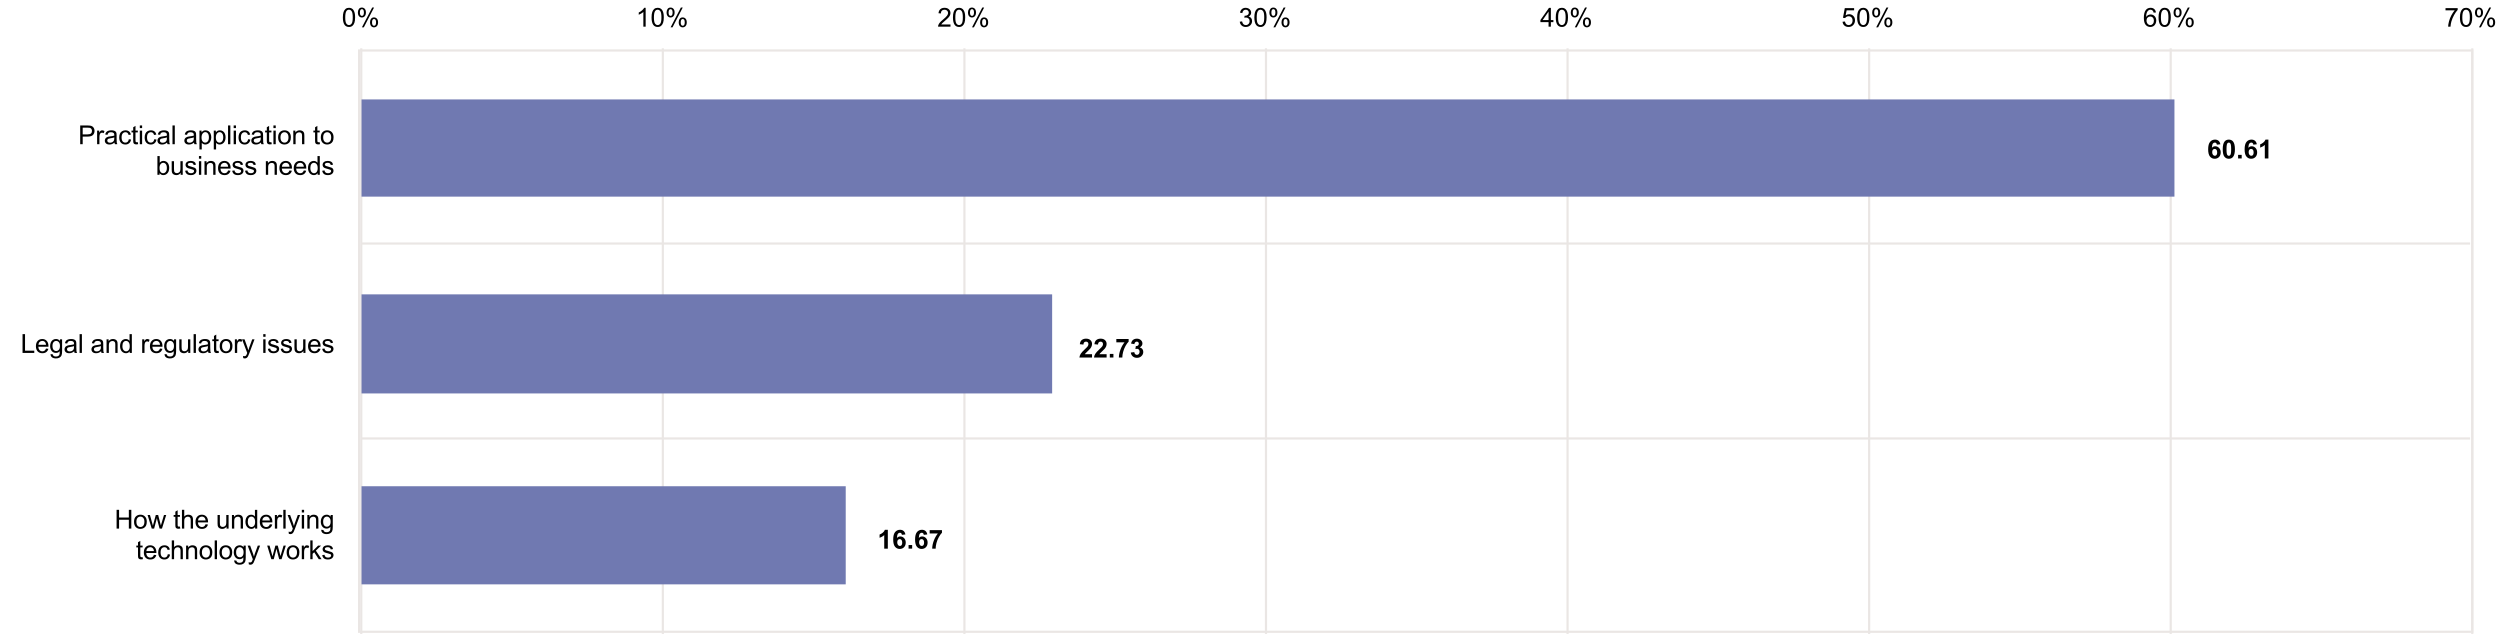 <svg enable-background="new 0 0 1144 292" viewBox="0 0 1144 292" xmlns="http://www.w3.org/2000/svg"><g fill="none" stroke="#eae6e4" stroke-miterlimit="10"><path d="m164.315 23.102h967v266h-967z"/><path d="m303.315 22.102v268"/><path d="m441.315 22.102v268"/><path d="m579.315 22.102v268"/><path d="m717.315 22.102v268"/><path d="m855.315 22.102v268"/><path d="m993.315 22.102v268"/><path d="m1131.315 22.102v268"/><path d="m165.315 22.102v268"/><path d="m165.315 111.437h965"/><path d="m165.315 200.645h965"/></g><path d="m165.436 45.499h829.592v44.482h-829.592z" fill="#7079b1"/><path d="m165.436 222.503h221.566v44.899h-221.566z" fill="#7079b1"/><path d="m165.436 134.699h316.024v45.339h-316.024z" fill="#7079b1"/><path d="m156.896 7.96c0-1.016.104-1.833.313-2.452s.52-1.097.932-1.433.931-.504 1.556-.504c.461 0 .865.093 1.213.278s.635.453.861.803.404.775.533 1.277.193 1.179.193 2.03c0 1.008-.104 1.821-.311 2.44s-.517 1.098-.929 1.436-.933.507-1.562.507c-.828 0-1.479-.297-1.951-.891-.566-.715-.85-1.879-.85-3.492zm1.084 0c0 1.41.165 2.349.495 2.815s.737.7 1.222.7.892-.234 1.222-.703.495-1.406.495-2.812c0-1.414-.165-2.354-.495-2.818s-.741-.697-1.233-.697c-.484 0-.871.205-1.16.615-.363.523-.545 1.49-.545 2.9z"/><path d="m163.769 5.669c0-.613.154-1.135.463-1.564s.756-.645 1.342-.645c.539 0 .985.192 1.339.577s.53.95.53 1.696c0 .727-.179 1.286-.536 1.679s-.798.589-1.321.589c-.52 0-.952-.193-1.298-.58s-.519-.971-.519-1.752zm1.834-1.482c-.262 0-.479.113-.653.34s-.261.643-.261 1.248c0 .551.088.938.264 1.163s.393.337.65.337c.266 0 .485-.113.659-.34s.261-.641.261-1.242c0-.555-.088-.944-.264-1.169s-.395-.337-.656-.337zm.006 8.326 4.699-9.053h.855l-4.682 9.053zm3.715-2.332c0-.617.154-1.14.463-1.567s.758-.642 1.348-.642c.539 0 .985.192 1.339.577s.53.95.53 1.696c0 .727-.179 1.286-.536 1.679s-.8.589-1.327.589c-.52 0-.952-.194-1.298-.583s-.519-.972-.519-1.749zm1.84-1.482c-.266 0-.485.113-.659.34s-.261.643-.261 1.248c0 .547.088.934.264 1.16s.393.34.65.34c.27 0 .491-.113.665-.34s.261-.641.261-1.242c0-.555-.088-.944-.264-1.169s-.395-.337-.656-.337z"/><path d="m295.452 12.196h-1.055v-6.721c-.254.242-.587.484-.999.727s-.782.424-1.11.545v-1.02c.59-.277 1.105-.613 1.547-1.008s.754-.777.938-1.148h.68z"/><path d="m298.153 7.96c0-1.016.104-1.833.313-2.452s.52-1.097.932-1.433.931-.504 1.556-.504c.461 0 .865.093 1.213.278s.635.453.861.803.404.775.533 1.277.193 1.179.193 2.03c0 1.008-.104 1.821-.311 2.44s-.517 1.098-.929 1.436-.933.507-1.562.507c-.828 0-1.479-.297-1.951-.891-.566-.715-.85-1.879-.85-3.492zm1.084 0c0 1.41.165 2.349.495 2.815s.737.7 1.222.7.892-.234 1.222-.703.495-1.406.495-2.812c0-1.414-.165-2.354-.495-2.818s-.741-.697-1.233-.697c-.484 0-.871.205-1.16.615-.363.523-.545 1.49-.545 2.9z"/><path d="m305.026 5.669c0-.613.154-1.135.463-1.564s.756-.645 1.342-.645c.539 0 .985.192 1.339.577s.53.95.53 1.696c0 .727-.179 1.286-.536 1.679s-.798.589-1.321.589c-.52 0-.952-.193-1.298-.58s-.519-.971-.519-1.752zm1.834-1.482c-.262 0-.479.113-.653.34s-.261.643-.261 1.248c0 .551.088.938.264 1.163s.393.337.65.337c.266 0 .485-.113.659-.34s.261-.641.261-1.242c0-.555-.088-.944-.264-1.169s-.395-.337-.656-.337zm.006 8.326 4.699-9.053h.855l-4.682 9.053zm3.715-2.332c0-.617.154-1.14.463-1.567s.758-.642 1.348-.642c.539 0 .985.192 1.339.577s.53.95.53 1.696c0 .727-.179 1.286-.536 1.679s-.8.589-1.327.589c-.52 0-.952-.194-1.298-.583s-.519-.972-.519-1.749zm1.84-1.482c-.266 0-.485.113-.659.34s-.261.643-.261 1.248c0 .547.088.934.264 1.16s.393.34.65.34c.27 0 .491-.113.665-.34s.261-.641.261-1.242c0-.555-.088-.944-.264-1.169s-.395-.337-.656-.337z"/><path d="m434.942 11.183v1.014h-5.678c-.008-.254.033-.498.123-.732.145-.387.376-.768.694-1.143s.778-.809 1.38-1.301c.934-.766 1.564-1.372 1.893-1.819s.492-.87.492-1.269c0-.418-.149-.771-.448-1.058s-.688-.431-1.169-.431c-.508 0-.914.152-1.219.457s-.459.727-.463 1.266l-1.084-.111c.074-.809.354-1.425.838-1.849s1.135-.636 1.951-.636c.824 0 1.477.229 1.957.686s.721 1.023.721 1.699c0 .344-.07.682-.211 1.014s-.374.682-.7 1.049-.868.871-1.626 1.512c-.633.531-1.039.892-1.219 1.081s-.328.38-.445.571h4.213z"/><path d="m436.073 7.96c0-1.016.104-1.833.313-2.452s.52-1.097.932-1.433.931-.504 1.556-.504c.461 0 .865.093 1.213.278s.635.453.861.803.404.775.533 1.277.193 1.179.193 2.03c0 1.008-.104 1.821-.311 2.44s-.517 1.098-.929 1.436-.933.507-1.562.507c-.828 0-1.479-.297-1.951-.891-.566-.715-.85-1.879-.85-3.492zm1.084 0c0 1.41.165 2.349.495 2.815s.737.7 1.222.7.892-.234 1.222-.703.495-1.406.495-2.812c0-1.414-.165-2.354-.495-2.818s-.741-.697-1.233-.697c-.484 0-.871.205-1.16.615-.363.523-.545 1.49-.545 2.9z"/><path d="m442.946 5.669c0-.613.154-1.135.463-1.564s.756-.645 1.342-.645c.539 0 .985.192 1.339.577s.53.95.53 1.696c0 .727-.179 1.286-.536 1.679s-.798.589-1.321.589c-.52 0-.952-.193-1.298-.58s-.519-.971-.519-1.752zm1.834-1.482c-.262 0-.479.113-.653.34s-.261.643-.261 1.248c0 .551.088.938.264 1.163s.393.337.65.337c.266 0 .485-.113.659-.34s.261-.641.261-1.242c0-.555-.088-.944-.264-1.169s-.395-.337-.656-.337zm.006 8.326 4.699-9.053h.855l-4.682 9.053zm3.715-2.332c0-.617.154-1.14.463-1.567s.758-.642 1.348-.642c.539 0 .985.192 1.339.577s.53.95.53 1.696c0 .727-.179 1.286-.536 1.679s-.8.589-1.327.589c-.52 0-.952-.194-1.298-.583s-.519-.972-.519-1.749zm1.84-1.482c-.266 0-.485.113-.659.34s-.261.643-.261 1.248c0 .547.088.934.264 1.16s.393.34.65.34c.27 0 .491-.113.665-.34s.261-.641.261-1.242c0-.555-.088-.944-.264-1.169s-.395-.337-.656-.337z"/><path d="m567.324 9.929 1.055-.141c.121.598.327 1.028.618 1.292s.646.396 1.063.396c.496 0 .915-.172 1.257-.516s.513-.77.513-1.277c0-.484-.158-.884-.475-1.198s-.719-.472-1.207-.472c-.199 0-.447.039-.744.117l.117-.926c.07.008.127.012.17.012.449 0 .854-.117 1.213-.352s.539-.596.539-1.084c0-.387-.131-.707-.393-.961s-.6-.381-1.014-.381c-.41 0-.752.129-1.025.387s-.449.645-.527 1.16l-1.055-.188c.129-.707.422-1.255.879-1.644s1.025-.583 1.705-.583c.469 0 .9.101 1.295.302s.696.476.905.823.313.717.313 1.107c0 .371-.1.709-.299 1.014s-.494.547-.885.727c.508.117.902.36 1.184.729s.422.831.422 1.386c0 .75-.273 1.386-.82 1.907s-1.238.782-2.074.782c-.754 0-1.38-.225-1.878-.674s-.782-1.031-.853-1.746z"/><path d="m573.992 7.96c0-1.016.104-1.833.313-2.452s.52-1.097.932-1.433.931-.504 1.556-.504c.461 0 .865.093 1.213.278s.635.453.861.803.404.775.533 1.277.193 1.179.193 2.03c0 1.008-.104 1.821-.311 2.44s-.517 1.098-.929 1.436-.933.507-1.562.507c-.828 0-1.479-.297-1.951-.891-.566-.715-.85-1.879-.85-3.492zm1.084 0c0 1.41.165 2.349.495 2.815s.737.7 1.222.7.892-.234 1.222-.703.495-1.406.495-2.812c0-1.414-.165-2.354-.495-2.818s-.741-.697-1.233-.697c-.484 0-.871.205-1.16.615-.363.523-.545 1.49-.545 2.9z"/><path d="m580.865 5.669c0-.613.154-1.135.463-1.564s.756-.645 1.342-.645c.539 0 .985.192 1.339.577s.53.95.53 1.696c0 .727-.179 1.286-.536 1.679s-.798.589-1.321.589c-.52 0-.952-.193-1.298-.58s-.519-.971-.519-1.752zm1.834-1.482c-.262 0-.479.113-.653.34s-.261.643-.261 1.248c0 .551.088.938.264 1.163s.393.337.65.337c.266 0 .485-.113.659-.34s.261-.641.261-1.242c0-.555-.088-.944-.264-1.169s-.395-.337-.656-.337zm.006 8.326 4.699-9.053h.855l-4.682 9.053zm3.715-2.332c0-.617.154-1.14.463-1.567s.758-.642 1.348-.642c.539 0 .985.192 1.339.577s.53.95.53 1.696c0 .727-.179 1.286-.536 1.679s-.8.589-1.327.589c-.52 0-.952-.194-1.298-.583s-.519-.972-.519-1.749zm1.84-1.482c-.266 0-.485.113-.659.34s-.261.643-.261 1.248c0 .547.088.934.264 1.16s.393.34.65.34c.27 0 .491-.113.665-.34s.261-.641.261-1.242c0-.555-.088-.944-.264-1.169s-.395-.337-.656-.337z"/><path d="m708.62 12.196v-2.057h-3.727v-.967l3.92-5.566h.861v5.566h1.16v.967h-1.16v2.057zm0-3.023v-3.873l-2.689 3.873z"/><path d="m711.913 7.96c0-1.016.104-1.833.313-2.452s.52-1.097.932-1.433.931-.504 1.556-.504c.461 0 .865.093 1.213.278s.635.453.861.803.404.775.533 1.277.193 1.179.193 2.03c0 1.008-.104 1.821-.311 2.44s-.517 1.098-.929 1.436-.933.507-1.562.507c-.828 0-1.479-.297-1.951-.891-.566-.715-.85-1.879-.85-3.492zm1.084 0c0 1.41.165 2.349.495 2.815s.737.7 1.222.7.892-.234 1.222-.703.495-1.406.495-2.812c0-1.414-.165-2.354-.495-2.818s-.741-.697-1.233-.697c-.484 0-.871.205-1.16.615-.363.523-.545 1.49-.545 2.9z"/><path d="m718.786 5.669c0-.613.154-1.135.463-1.564s.756-.645 1.342-.645c.539 0 .985.192 1.339.577s.53.95.53 1.696c0 .727-.179 1.286-.536 1.679s-.798.589-1.321.589c-.52 0-.952-.193-1.298-.58s-.519-.971-.519-1.752zm1.834-1.482c-.262 0-.479.113-.653.34s-.261.643-.261 1.248c0 .551.088.938.264 1.163s.393.337.65.337c.266 0 .485-.113.659-.34s.261-.641.261-1.242c0-.555-.088-.944-.264-1.169s-.395-.337-.656-.337zm.006 8.326 4.699-9.053h.855l-4.682 9.053zm3.715-2.332c0-.617.154-1.14.463-1.567s.758-.642 1.348-.642c.539 0 .985.192 1.339.577s.53.95.53 1.696c0 .727-.179 1.286-.536 1.679s-.8.589-1.327.589c-.52 0-.952-.194-1.298-.583s-.519-.972-.519-1.749zm1.84-1.482c-.266 0-.485.113-.659.34s-.261.643-.261 1.248c0 .547.088.934.264 1.16s.393.34.65.34c.27 0 .491-.113.665-.34s.261-.641.261-1.242c0-.555-.088-.944-.264-1.169s-.395-.337-.656-.337z"/><path d="m1119.068 4.731v-1.014h5.561v.82c-.547.582-1.089 1.355-1.626 2.32s-.952 1.957-1.245 2.977c-.211.719-.346 1.506-.404 2.361h-1.084c.012-.676.145-1.492.398-2.449s.618-1.88 1.093-2.769.979-1.638 1.515-2.247h-4.207z"/><path d="m1125.671 7.96c0-1.016.104-1.833.313-2.452s.52-1.097.932-1.433.931-.504 1.556-.504c.461 0 .865.093 1.213.278s.635.453.861.803.404.775.533 1.277.193 1.179.193 2.03c0 1.008-.104 1.821-.311 2.44s-.517 1.098-.929 1.436-.933.507-1.562.507c-.828 0-1.479-.297-1.951-.891-.566-.715-.85-1.879-.85-3.492zm1.084 0c0 1.41.165 2.349.495 2.815s.737.7 1.222.7.892-.234 1.222-.703.495-1.406.495-2.812c0-1.414-.165-2.354-.495-2.818s-.741-.697-1.233-.697c-.484 0-.871.205-1.16.615-.363.523-.545 1.49-.545 2.9z"/><path d="m1132.544 5.669c0-.613.154-1.135.463-1.564s.756-.645 1.342-.645c.539 0 .985.192 1.339.577s.53.95.53 1.696c0 .727-.179 1.286-.536 1.679s-.798.589-1.321.589c-.52 0-.952-.193-1.298-.58s-.519-.971-.519-1.752zm1.834-1.482c-.262 0-.479.113-.653.34s-.261.643-.261 1.248c0 .551.088.938.264 1.163s.393.337.65.337c.266 0 .485-.113.659-.34s.261-.641.261-1.242c0-.555-.088-.944-.264-1.169s-.395-.337-.656-.337zm.006 8.326 4.699-9.053h.855l-4.682 9.053zm3.715-2.332c0-.617.154-1.14.463-1.567s.758-.642 1.348-.642c.539 0 .985.192 1.339.577s.53.95.53 1.696c0 .727-.179 1.286-.536 1.679s-.8.589-1.327.589c-.52 0-.952-.194-1.298-.583s-.519-.972-.519-1.749zm1.84-1.482c-.266 0-.485.113-.659.34s-.261.643-.261 1.248c0 .547.088.934.264 1.16s.393.34.65.34c.27 0 .491-.113.665-.34s.261-.641.261-1.242c0-.555-.088-.944-.264-1.169s-.395-.337-.656-.337z"/><path d="m986.551 5.71-1.049.082c-.094-.414-.227-.715-.398-.902-.285-.301-.637-.451-1.055-.451-.336 0-.631.094-.885.281-.332.242-.594.596-.785 1.061s-.291 1.127-.299 1.986c.254-.387.564-.674.932-.861s.752-.281 1.154-.281c.703 0 1.301.259 1.795.776s.742 1.187.742 2.007c0 .539-.117 1.04-.35 1.503s-.551.817-.957 1.063-.867.369-1.383.369c-.879 0-1.596-.323-2.15-.97s-.832-1.712-.832-3.196c0-1.66.307-2.867.92-3.621.535-.656 1.256-.984 2.162-.984.676 0 1.229.189 1.66.568s.691.902.777 1.57zm-4.307 3.703c0 .363.076.711.23 1.043s.371.585.648.759.568.261.873.261c.445 0 .828-.18 1.148-.539s.48-.848.48-1.465c0-.594-.158-1.062-.475-1.403s-.715-.513-1.195-.513c-.477 0-.881.171-1.213.513s-.498.79-.498 1.345z"/><path d="m987.752 7.96c0-1.016.104-1.833.312-2.452s.52-1.097.932-1.433.932-.504 1.557-.504c.461 0 .865.093 1.213.278s.635.453.861.803.404.775.533 1.277.193 1.179.193 2.03c0 1.008-.104 1.821-.311 2.44s-.518 1.098-.93 1.436-.932.507-1.561.507c-.828 0-1.479-.297-1.951-.891-.566-.715-.85-1.879-.85-3.492zm1.084 0c0 1.41.164 2.349.494 2.815s.738.7 1.223.7.891-.234 1.221-.703.496-1.406.496-2.812c0-1.414-.166-2.354-.496-2.818s-.74-.697-1.232-.697c-.484 0-.871.205-1.16.615-.363.523-.545 1.49-.545 2.9z"/><path d="m994.625 5.669c0-.613.154-1.135.463-1.564s.756-.645 1.342-.645c.539 0 .984.192 1.338.577s.531.95.531 1.696c0 .727-.18 1.286-.537 1.679s-.797.589-1.32.589c-.52 0-.953-.193-1.299-.58s-.518-.971-.518-1.752zm1.834-1.482c-.262 0-.48.113-.654.34s-.26.643-.26 1.248c0 .551.088.938.264 1.163s.393.337.65.337c.266 0 .484-.113.658-.34s.262-.641.262-1.242c0-.555-.088-.944-.264-1.169s-.395-.337-.656-.337zm.006 8.326 4.699-9.053h.855l-4.682 9.053zm3.715-2.332c0-.617.154-1.14.463-1.567s.758-.642 1.348-.642c.539 0 .984.192 1.338.577s.531.95.531 1.696c0 .727-.18 1.286-.537 1.679s-.799.589-1.326.589c-.52 0-.953-.194-1.299-.583s-.518-.972-.518-1.749zm1.84-1.482c-.266 0-.486.113-.66.34s-.26.643-.26 1.248c0 .547.088.934.264 1.16s.393.34.65.34c.27 0 .49-.113.664-.34s.262-.641.262-1.242c0-.555-.088-.944-.264-1.169s-.395-.337-.656-.337z"/><path d="m843.158 9.946 1.107-.094c.082.539.272.944.571 1.216s.659.407 1.081.407c.508 0 .938-.191 1.289-.574s.527-.891.527-1.523c0-.602-.169-1.076-.507-1.424s-.78-.521-1.327-.521c-.34 0-.646.077-.92.231s-.488.354-.645.601l-.99-.129.832-4.412h4.271v1.008h-3.428l-.463 2.309c.516-.359 1.057-.539 1.623-.539.75 0 1.383.26 1.898.779s.773 1.188.773 2.004c0 .777-.227 1.449-.68 2.016-.551.695-1.303 1.043-2.256 1.043-.781 0-1.419-.219-1.913-.656s-.776-1.018-.847-1.74z"/><path d="m849.831 7.96c0-1.016.104-1.833.313-2.452s.52-1.097.932-1.433.931-.504 1.556-.504c.461 0 .865.093 1.213.278s.635.453.861.803.404.775.533 1.277.193 1.179.193 2.03c0 1.008-.104 1.821-.311 2.44s-.517 1.098-.929 1.436-.933.507-1.562.507c-.828 0-1.479-.297-1.951-.891-.566-.715-.85-1.879-.85-3.492zm1.084 0c0 1.41.165 2.349.495 2.815s.737.7 1.222.7.892-.234 1.222-.703.495-1.406.495-2.812c0-1.414-.165-2.354-.495-2.818s-.741-.697-1.233-.697c-.484 0-.871.205-1.16.615-.363.523-.545 1.49-.545 2.9z"/><path d="m856.705 5.669c0-.613.154-1.135.463-1.564s.756-.645 1.342-.645c.539 0 .985.192 1.339.577s.53.95.53 1.696c0 .727-.179 1.286-.536 1.679s-.798.589-1.321.589c-.52 0-.952-.193-1.298-.58s-.519-.971-.519-1.752zm1.834-1.482c-.262 0-.479.113-.653.34s-.261.643-.261 1.248c0 .551.088.938.264 1.163s.393.337.65.337c.266 0 .485-.113.659-.34s.261-.641.261-1.242c0-.555-.088-.944-.264-1.169s-.395-.337-.656-.337zm.006 8.326 4.699-9.053h.855l-4.682 9.053zm3.715-2.332c0-.617.154-1.14.463-1.567s.758-.642 1.348-.642c.539 0 .985.192 1.339.577s.53.95.53 1.696c0 .727-.179 1.286-.536 1.679s-.8.589-1.327.589c-.52 0-.952-.194-1.298-.583s-.519-.972-.519-1.749zm1.84-1.482c-.266 0-.485.113-.659.34s-.261.643-.261 1.248c0 .547.088.934.264 1.16s.393.34.65.34c.27 0 .491-.113.665-.34s.261-.641.261-1.242c0-.555-.088-.944-.264-1.169s-.395-.337-.656-.337z"/><path d="m1016.032 66.023-1.594.176c-.039-.328-.141-.57-.305-.727s-.377-.234-.639-.234c-.348 0-.642.156-.882.469s-.392.963-.454 1.951c.41-.484.92-.727 1.529-.727.688 0 1.276.262 1.767.785s.735 1.199.735 2.027c0 .879-.258 1.584-.773 2.115s-1.178.797-1.986.797c-.867 0-1.58-.337-2.139-1.011s-.838-1.778-.838-3.313c0-1.574.291-2.709.873-3.404s1.338-1.043 2.268-1.043c.652 0 1.192.183 1.62.548s.7.896.817 1.591zm-3.732 3.592c0 .535.123.948.369 1.239s.527.437.844.437c.305 0 .559-.119.762-.357s.305-.629.305-1.172c0-.559-.109-.968-.328-1.228s-.492-.39-.82-.39c-.316 0-.584.124-.803.372s-.328.614-.328 1.099z"/><path d="m1019.911 63.885c.832 0 1.482.297 1.951.891.559.703.838 1.869.838 3.498 0 1.625-.281 2.793-.844 3.504-.465.586-1.113.879-1.945.879-.836 0-1.51-.321-2.021-.964s-.768-1.788-.768-3.437c0-1.617.281-2.781.844-3.492.465-.586 1.113-.879 1.945-.879zm0 1.365c-.199 0-.377.063-.533.19s-.277.354-.363.683c-.113.426-.17 1.143-.17 2.15s.051 1.7.152 2.077.229.628.384.753.331.188.53.188.377-.063.533-.19.277-.354.363-.683c.113-.422.17-1.137.17-2.145s-.051-1.7-.152-2.077-.229-.629-.384-.756-.331-.19-.53-.19z"/><path d="m1024.153 72.51v-1.646h1.646v1.646z"/><path d="m1032.713 66.023-1.594.176c-.039-.328-.141-.57-.305-.727s-.377-.234-.639-.234c-.348 0-.642.156-.882.469s-.392.963-.454 1.951c.41-.484.92-.727 1.529-.727.688 0 1.276.262 1.767.785s.735 1.199.735 2.027c0 .879-.258 1.584-.773 2.115s-1.178.797-1.986.797c-.867 0-1.58-.337-2.139-1.011s-.838-1.778-.838-3.313c0-1.574.291-2.709.873-3.404s1.338-1.043 2.268-1.043c.652 0 1.192.183 1.62.548s.7.896.817 1.591zm-3.732 3.592c0 .535.123.948.369 1.239s.527.437.844.437c.305 0 .559-.119.762-.357s.305-.629.305-1.172c0-.559-.109-.968-.328-1.228s-.492-.39-.82-.39c-.316 0-.584.124-.803.372s-.328.614-.328 1.099z"/><path d="m1038.022 72.51h-1.646v-6.205c-.602.562-1.311.979-2.127 1.248v-1.494c.43-.141.896-.407 1.4-.8s.85-.851 1.037-1.374h1.336z"/><path d="m406.27 251.056h-1.646v-6.205c-.602.562-1.311.979-2.127 1.248v-1.494c.43-.141.896-.407 1.4-.8s.85-.851 1.037-1.374h1.336z"/><path d="m414.309 244.57-1.594.176c-.039-.328-.141-.57-.305-.727s-.377-.234-.639-.234c-.348 0-.642.156-.882.469s-.392.963-.454 1.951c.41-.484.92-.727 1.529-.727.688 0 1.276.262 1.767.785s.735 1.199.735 2.027c0 .879-.258 1.584-.773 2.115s-1.178.797-1.986.797c-.867 0-1.58-.337-2.139-1.011s-.838-1.778-.838-3.313c0-1.574.291-2.709.873-3.404s1.338-1.043 2.268-1.043c.652 0 1.192.183 1.62.548s.7.896.817 1.591zm-3.732 3.592c0 .535.123.948.369 1.239s.527.437.844.437c.305 0 .559-.119.762-.357s.305-.629.305-1.172c0-.559-.109-.968-.328-1.228s-.492-.39-.82-.39c-.316 0-.584.124-.803.372s-.328.614-.328 1.099z"/><path d="m415.756 251.056v-1.646h1.646v1.646z"/><path d="m424.317 244.57-1.594.176c-.039-.328-.141-.57-.305-.727s-.377-.234-.639-.234c-.348 0-.642.156-.882.469s-.392.963-.454 1.951c.41-.484.92-.727 1.529-.727.688 0 1.276.262 1.767.785s.735 1.199.735 2.027c0 .879-.258 1.584-.773 2.115s-1.178.797-1.986.797c-.867 0-1.58-.337-2.139-1.011s-.838-1.778-.838-3.313c0-1.574.291-2.709.873-3.404s1.338-1.043 2.268-1.043c.652 0 1.192.183 1.62.548s.7.896.817 1.591zm-3.732 3.592c0 .535.123.948.369 1.239s.527.437.844.437c.305 0 .559-.119.762-.357s.305-.629.305-1.172c0-.559-.109-.968-.328-1.228s-.492-.39-.82-.39c-.316 0-.584.124-.803.372s-.328.614-.328 1.099z"/><path d="m425.413 244.113v-1.529h5.631v1.195c-.465.457-.938 1.113-1.418 1.969s-.847 1.765-1.099 2.728-.376 1.823-.372 2.581h-1.588c.027-1.188.272-2.398.735-3.633s1.081-2.338 1.854-3.311z"/><path d="m499.713 162.068v1.529h-5.771c.062-.578.25-1.126.562-1.644s.93-1.204 1.852-2.06c.742-.691 1.197-1.16 1.365-1.406.227-.34.34-.676.34-1.008 0-.367-.099-.649-.296-.847s-.47-.296-.817-.296c-.344 0-.617.104-.82.311s-.32.551-.352 1.031l-1.641-.164c.098-.906.404-1.557.92-1.951s1.16-.592 1.934-.592c.848 0 1.514.229 1.998.686s.727 1.025.727 1.705c0 .387-.069.755-.208 1.104s-.358.716-.659 1.099c-.199.254-.559.619-1.078 1.096s-.849.793-.987.949-.251.309-.337.457z"/><path d="m506.387 162.068v1.529h-5.771c.062-.578.25-1.126.562-1.644s.93-1.204 1.852-2.06c.742-.691 1.197-1.16 1.365-1.406.227-.34.34-.676.34-1.008 0-.367-.099-.649-.296-.847s-.47-.296-.817-.296c-.344 0-.617.104-.82.311s-.32.551-.352 1.031l-1.641-.164c.098-.906.404-1.557.92-1.951s1.16-.592 1.934-.592c.848 0 1.514.229 1.998.686s.727 1.025.727 1.705c0 .387-.069.755-.208 1.104s-.358.716-.659 1.099c-.199.254-.559.619-1.078 1.096s-.849.793-.987.949-.251.309-.337.457z"/><path d="m507.852 163.598v-1.646h1.646v1.646z"/><path d="m510.834 156.654v-1.529h5.631v1.195c-.465.457-.938 1.113-1.418 1.969s-.847 1.765-1.099 2.728-.376 1.823-.372 2.581h-1.588c.027-1.188.272-2.398.735-3.633s1.081-2.338 1.854-3.311z"/><path d="m517.45 161.318 1.594-.193c.051.406.188.717.41.932s.492.322.809.322c.34 0 .626-.129.858-.387s.349-.605.349-1.043c0-.414-.111-.742-.334-.984s-.494-.363-.814-.363c-.211 0-.463.041-.756.123l.182-1.342c.445.012.785-.085 1.02-.29s.352-.478.352-.817c0-.289-.086-.52-.258-.691s-.4-.258-.686-.258c-.281 0-.521.098-.721.293s-.32.48-.363.855l-1.518-.258c.105-.52.265-.935.478-1.245s.51-.555.891-.732.808-.267 1.28-.267c.809 0 1.457.258 1.945.773.402.422.604.898.604 1.43 0 .754-.412 1.355-1.236 1.805.492.105.886.342 1.181.709s.442.811.442 1.33c0 .754-.275 1.396-.826 1.928s-1.236.797-2.057.797c-.777 0-1.422-.224-1.934-.671s-.809-1.032-.891-1.755z"/><path d="m36.701 65.995v-8.59h3.24c.57 0 1.006.027 1.307.082.422.07.775.204 1.061.401s.515.474.688.829.261.746.261 1.172c0 .73-.232 1.349-.697 1.854s-1.305.759-2.52.759h-2.203v3.492zm1.137-4.506h2.221c.734 0 1.256-.137 1.564-.41s.463-.658.463-1.154c0-.359-.091-.667-.272-.923s-.421-.425-.718-.507c-.191-.051-.545-.076-1.061-.076h-2.197z"/><path d="m44.438 65.995v-6.223h.949v.943c.242-.441.466-.732.671-.873s.431-.211.677-.211c.355 0 .717.113 1.084.34l-.363.979c-.258-.152-.516-.229-.773-.229-.23 0-.438.069-.621.208s-.314.331-.393.577c-.117.375-.176.785-.176 1.23v3.258z"/><path d="m52.386 65.227c-.391.332-.767.566-1.128.703s-.749.205-1.163.205c-.684 0-1.209-.167-1.576-.501s-.551-.761-.551-1.28c0-.305.069-.583.208-.835s.32-.454.545-.606.478-.268.759-.346c.207-.055.52-.107.938-.158.852-.102 1.479-.223 1.881-.363.004-.145.006-.236.006-.275 0-.43-.1-.732-.299-.908-.27-.238-.67-.357-1.201-.357-.496 0-.862.087-1.099.261s-.411.481-.524.923l-1.031-.141c.094-.441.248-.798.463-1.069s.525-.48.932-.627.877-.22 1.412-.22c.531 0 .963.062 1.295.188s.576.282.732.472.266.429.328.718c.035.18.053.504.053.973v1.406c0 .98.022 1.601.067 1.86s.134.509.267.747h-1.102c-.109-.219-.18-.475-.211-.768zm-.088-2.355c-.383.156-.957.289-1.723.398-.434.062-.74.133-.92.211s-.318.192-.416.343-.146.317-.146.501c0 .281.106.516.319.703s.524.281.935.281c.406 0 .768-.089 1.084-.267s.549-.421.697-.729c.113-.238.17-.59.17-1.055z"/><path d="m58.94 63.715 1.037.135c-.113.715-.403 1.274-.87 1.679s-1.04.606-1.72.606c-.852 0-1.536-.278-2.054-.835s-.776-1.354-.776-2.394c0-.672.111-1.26.334-1.764s.562-.882 1.017-1.134.95-.378 1.485-.378c.676 0 1.229.171 1.658.513s.705.827.826 1.456l-1.025.158c-.098-.418-.271-.732-.519-.943s-.548-.316-.899-.316c-.531 0-.963.19-1.295.571s-.498.983-.498 1.808c0 .836.16 1.443.48 1.822s.738.568 1.254.568c.414 0 .76-.127 1.037-.381s.453-.645.527-1.172z"/><path d="m63.062 65.051.152.932c-.297.062-.562.094-.797.094-.383 0-.68-.061-.891-.182s-.359-.28-.445-.478-.129-.612-.129-1.245v-3.58h-.773v-.82h.773v-1.541l1.049-.633v2.174h1.061v.82h-1.061v3.639c0 .301.019.494.056.58s.098.154.182.205.204.076.36.076c.117 0.0.271-.014.463-.041z"/><path d="m63.979 58.618v-1.213h1.055v1.213zm0 7.377v-6.223h1.055v6.223z"/><path d="m70.58 63.715 1.037.135c-.113.715-.403 1.274-.87 1.679s-1.04.606-1.72.606c-.852 0-1.536-.278-2.054-.835s-.776-1.354-.776-2.394c0-.672.111-1.26.334-1.764s.562-.882 1.017-1.134.95-.378 1.485-.378c.676 0 1.229.171 1.658.513s.705.827.826 1.456l-1.025.158c-.098-.418-.271-.732-.519-.943s-.548-.316-.899-.316c-.531 0-.963.19-1.295.571s-.498.983-.498 1.808c0 .836.16 1.443.48 1.822s.738.568 1.254.568c.414 0 .76-.127 1.037-.381s.453-.645.527-1.172z"/><path d="m76.46 65.227c-.391.332-.767.566-1.128.703s-.749.205-1.163.205c-.684 0-1.209-.167-1.576-.501s-.551-.761-.551-1.28c0-.305.069-.583.208-.835s.32-.454.545-.606.478-.268.759-.346c.207-.055.52-.107.938-.158.852-.102 1.479-.223 1.881-.363.004-.145.006-.236.006-.275 0-.43-.1-.732-.299-.908-.27-.238-.67-.357-1.201-.357-.496 0-.862.087-1.099.261s-.411.481-.524.923l-1.031-.141c.094-.441.248-.798.463-1.069s.525-.48.932-.627.877-.22 1.412-.22c.531 0 .963.062 1.295.188s.576.282.732.472.266.429.328.718c.035.18.053.504.053.973v1.406c0 .98.022 1.601.067 1.86s.134.509.267.747h-1.102c-.109-.219-.18-.475-.211-.768zm-.088-2.355c-.383.156-.957.289-1.723.398-.434.062-.74.133-.92.211s-.318.192-.416.343-.146.317-.146.501c0 .281.106.516.319.703s.524.281.935.281c.406 0 .768-.089 1.084-.267s.549-.421.697-.729c.113-.238.17-.59.17-1.055z"/><path d="m78.93 65.995v-8.59h1.055v8.59z"/><path d="m88.774 65.227c-.391.332-.767.566-1.128.703s-.749.205-1.163.205c-.684 0-1.209-.167-1.576-.501s-.551-.761-.551-1.28c0-.305.069-.583.208-.835s.32-.454.545-.606.478-.268.759-.346c.207-.055.52-.107.938-.158.852-.102 1.479-.223 1.881-.363.004-.145.006-.236.006-.275 0-.43-.1-.732-.299-.908-.27-.238-.67-.357-1.201-.357-.496 0-.862.087-1.099.261s-.411.481-.524.923l-1.031-.141c.094-.441.248-.798.463-1.069s.525-.48.932-.627.877-.22 1.412-.22c.531 0 .963.062 1.295.188s.576.282.732.472.266.429.328.718c.035.18.053.504.053.973v1.406c0 .98.022 1.601.067 1.86s.134.509.267.747h-1.102c-.109-.219-.18-.475-.211-.768zm-.088-2.355c-.383.156-.957.289-1.723.398-.434.062-.74.133-.92.211s-.318.192-.416.343-.146.317-.146.501c0 .281.106.516.319.703s.524.281.935.281c.406 0 .768-.089 1.084-.267s.549-.421.697-.729c.113-.238.17-.59.17-1.055z"/><path d="m91.268 68.379v-8.607h.961v.809c.227-.316.482-.554.768-.712s.631-.237 1.037-.237c.531 0 1 .137 1.406.41s.713.659.92 1.157.311 1.044.311 1.638c0 .637-.114 1.21-.343 1.72s-.561.9-.996 1.172-.894.407-1.374.407c-.352 0-.667-.074-.946-.223s-.509-.336-.688-.562v3.029h-1.055zm.955-5.461c0 .801.162 1.393.486 1.775s.717.574 1.178.574c.469 0 .87-.198 1.204-.595s.501-1.011.501-1.843c0-.793-.163-1.387-.489-1.781s-.716-.592-1.169-.592c-.449 0-.847.21-1.192.63s-.519 1.03-.519 1.831z"/><path d="m97.821 68.379v-8.607h.961v.809c.227-.316.482-.554.768-.712s.631-.237 1.037-.237c.531 0 1 .137 1.406.41s.713.659.92 1.157.311 1.044.311 1.638c0 .637-.114 1.21-.343 1.72s-.561.9-.996 1.172-.894.407-1.374.407c-.352 0-.667-.074-.946-.223s-.509-.336-.688-.562v3.029h-1.055zm.955-5.461c0 .801.162 1.393.486 1.775s.717.574 1.178.574c.469 0 .87-.198 1.204-.595s.501-1.011.501-1.843c0-.793-.163-1.387-.489-1.781s-.716-.592-1.169-.592c-.449 0-.847.21-1.192.63s-.519 1.03-.519 1.831z"/><path d="m104.352 65.995v-8.59h1.055v8.59z"/><path d="m106.927 58.618v-1.213h1.055v1.213zm0 7.377v-6.223h1.055v6.223z"/><path d="m113.528 63.715 1.037.135c-.113.715-.403 1.274-.87 1.679s-1.04.606-1.72.606c-.852 0-1.536-.278-2.054-.835s-.776-1.354-.776-2.394c0-.672.111-1.26.334-1.764s.562-.882 1.017-1.134.95-.378 1.485-.378c.676 0 1.229.171 1.658.513s.705.827.826 1.456l-1.025.158c-.098-.418-.271-.732-.519-.943s-.548-.316-.899-.316c-.531 0-.963.19-1.295.571s-.498.983-.498 1.808c0 .836.16 1.443.48 1.822s.738.568 1.254.568c.414 0 .76-.127 1.037-.381s.453-.645.527-1.172z"/><path d="m119.408 65.227c-.391.332-.767.566-1.128.703s-.749.205-1.163.205c-.684 0-1.209-.167-1.576-.501s-.551-.761-.551-1.28c0-.305.069-.583.208-.835s.32-.454.545-.606.478-.268.759-.346c.207-.055.52-.107.938-.158.852-.102 1.479-.223 1.881-.363.004-.145.006-.236.006-.275 0-.43-.1-.732-.299-.908-.27-.238-.67-.357-1.201-.357-.496 0-.862.087-1.099.261s-.411.481-.524.923l-1.031-.141c.094-.441.248-.798.463-1.069s.525-.48.932-.627.877-.22 1.412-.22c.531 0 .963.062 1.295.188s.576.282.732.472.266.429.328.718c.035.18.053.504.053.973v1.406c0 .98.022 1.601.067 1.86s.134.509.267.747h-1.102c-.109-.219-.18-.475-.211-.768zm-.088-2.355c-.383.156-.957.289-1.723.398-.434.062-.74.133-.92.211s-.318.192-.416.343-.146.317-.146.501c0 .281.106.516.319.703s.524.281.935.281c.406 0 .768-.089 1.084-.267s.549-.421.697-.729c.113-.238.17-.59.17-1.055z"/><path d="m124.204 65.051.152.932c-.297.062-.562.094-.797.094-.383 0-.68-.061-.891-.182s-.359-.28-.445-.478-.129-.612-.129-1.245v-3.58h-.773v-.82h.773v-1.541l1.049-.633v2.174h1.061v.82h-1.061v3.639c0 .301.019.494.056.58s.098.154.182.205.204.076.36.076c.117 0.0.271-.014.463-.041z"/><path d="m125.121 58.618v-1.213h1.055v1.213zm0 7.377v-6.223h1.055v6.223z"/><path d="m127.269 62.883c0-1.152.32-2.006.961-2.561.535-.461 1.188-.691 1.957-.691.855 0 1.555.28 2.098.841s.814 1.335.814 2.323c0 .801-.12 1.431-.36 1.89s-.59.815-1.049 1.069-.96.381-1.503.381c-.871 0-1.575-.279-2.112-.838-.537-.559-.806-1.363-.806-2.414zm1.084 0c0 .797.174 1.394.521 1.79s.785.595 1.312.595c.523 0 .959-.199 1.307-.598s.521-1.006.521-1.822c0-.77-.175-1.353-.524-1.749s-.784-.595-1.304-.595c-.527 0-.965.197-1.312.592s-.521.99-.521 1.787z"/><path d="m134.215 65.995v-6.223h.949v.885c.457-.684 1.117-1.025 1.98-1.025.375 0 .72.067 1.034.202s.55.312.706.53.266.479.328.779c.039.195.059.537.059 1.025v3.826h-1.055v-3.785c0-.43-.041-.751-.123-.964s-.228-.383-.437-.51-.454-.19-.735-.19c-.449 0-.837.143-1.163.428s-.489.826-.489 1.623v3.398h-1.055z"/><path d="m146.285 65.051.152.932c-.297.062-.562.094-.797.094-.383 0-.68-.061-.891-.182s-.359-.28-.445-.478-.129-.612-.129-1.245v-3.58h-.773v-.82h.773v-1.541l1.049-.633v2.174h1.061v.82h-1.061v3.639c0 .301.019.494.056.58s.098.154.182.205.204.076.36.076c.117 0.0.271-.014.463-.041z"/><path d="m146.804 62.883c0-1.152.32-2.006.961-2.561.535-.461 1.188-.691 1.957-.691.855 0 1.555.28 2.098.841s.814 1.335.814 2.323c0 .801-.12 1.431-.36 1.89s-.59.815-1.049 1.069-.96.381-1.503.381c-.871 0-1.575-.279-2.112-.838s-.806-1.363-.806-2.414zm1.084 0c0 .797.174 1.394.521 1.79s.785.595 1.312.595c.523 0 .959-.199 1.307-.598s.521-1.006.521-1.822c0-.77-.175-1.353-.524-1.749s-.784-.595-1.304-.595c-.527 0-.965.197-1.312.592s-.521.99-.521 1.787z"/><path d="m73.012 79.995h-.979v-8.59h1.055v3.064c.445-.559 1.014-.838 1.705-.838.383 0 .745.077 1.087.231s.623.371.844.65.394.616.519 1.011.188.816.188 1.266c0 1.066-.264 1.891-.791 2.473s-1.16.873-1.898.873c-.734 0-1.311-.307-1.729-.92v.779zm-.012-3.158c0 .746.102 1.285.305 1.617.332.543.781.814 1.348.814.461 0 .859-.2 1.195-.601s.504-.997.504-1.79c0-.812-.161-1.412-.483-1.799s-.712-.58-1.169-.58c-.461 0-.859.2-1.195.601s-.504.979-.504 1.737z"/><path d="m82.671 79.995v-.914c-.484.703-1.143 1.055-1.975 1.055-.367 0-.71-.07-1.028-.211s-.555-.317-.709-.53-.263-.474-.325-.782c-.043-.207-.064-.535-.064-.984v-3.855h1.055v3.451c0 .551.021.922.064 1.113.066.277.207.495.422.653s.48.237.797.237.613-.081.891-.243.474-.383.589-.662.173-.685.173-1.216v-3.334h1.055v6.223h-.943z"/><path d="m84.725 78.137 1.043-.164c.059.418.222.738.489.961s.642.334 1.122.334c.484 0 .844-.099 1.078-.296s.352-.429.352-.694c0-.238-.104-.426-.311-.562-.145-.094-.504-.213-1.078-.357-.773-.195-1.31-.364-1.608-.507s-.525-.34-.68-.592-.231-.53-.231-.835c0-.277.063-.534.19-.771s.3-.433.519-.589c.164-.121.388-.224.671-.308s.587-.126.911-.126c.488 0 .917.07 1.286.211s.642.331.817.571.297.562.363.964l-1.031.141c-.047-.32-.183-.57-.407-.75s-.542-.27-.952-.27c-.484 0-.83.08-1.037.24s-.311.348-.311.562c0 .137.043.26.129.369.086.113.221.207.404.281.105.039.416.129.932.27.746.199 1.267.362 1.562.489s.526.312.694.554.252.543.252.902c0 .352-.103.683-.308.993s-.501.551-.888.721-.824.255-1.312.255c-.809 0-1.425-.168-1.849-.504s-.694-.834-.812-1.494z"/><path d="m91.033 72.618v-1.213h1.055v1.213zm0 7.377v-6.223h1.055v6.223z"/><path d="m93.573 79.995v-6.223h.949v.885c.457-.684 1.117-1.025 1.98-1.025.375 0 .72.067 1.034.202s.55.312.706.53.266.479.328.779c.039.195.059.537.059 1.025v3.826h-1.055v-3.785c0-.43-.041-.751-.123-.964s-.228-.383-.437-.51-.454-.19-.735-.19c-.449 0-.837.143-1.163.428s-.489.826-.489 1.623v3.398h-1.055z"/><path d="m104.387 77.991 1.09.135c-.172.637-.49 1.131-.955 1.482s-1.059.527-1.781.527c-.91 0-1.632-.28-2.165-.841s-.8-1.347-.8-2.358c0-1.047.27-1.859.809-2.438s1.238-.867 2.098-.867c.832 0 1.512.283 2.039.85s.791 1.363.791 2.391c0 .062-.002.156-.006.281h-4.641c.039.684.232 1.207.58 1.57s.781.545 1.301.545c.387 0 .717-.102.99-.305s.49-.527.65-.973zm-3.463-1.705h3.475c-.047-.523-.18-.916-.398-1.178-.336-.406-.771-.609-1.307-.609-.484 0-.892.162-1.222.486s-.513.758-.548 1.301z"/><path d="m106.259 78.137 1.043-.164c.059.418.222.738.489.961s.642.334 1.122.334c.484 0 .844-.099 1.078-.296s.352-.429.352-.694c0-.238-.104-.426-.311-.562-.145-.094-.504-.213-1.078-.357-.773-.195-1.31-.364-1.608-.507s-.525-.34-.68-.592-.231-.53-.231-.835c0-.277.063-.534.19-.771s.3-.433.519-.589c.164-.121.388-.224.671-.308s.587-.126.911-.126c.488 0 .917.07 1.286.211s.642.331.817.571.297.562.363.964l-1.031.141c-.047-.32-.183-.57-.407-.75s-.542-.27-.952-.27c-.484 0-.83.08-1.037.24s-.311.348-.311.562c0 .137.043.26.129.369.086.113.221.207.404.281.105.039.416.129.932.27.746.199 1.267.362 1.562.489s.526.312.694.554.252.543.252.902c0 .352-.103.683-.308.993s-.501.551-.888.721-.824.255-1.312.255c-.809 0-1.425-.168-1.849-.504s-.694-.834-.812-1.494z"/><path d="m112.139 78.137 1.043-.164c.059.418.222.738.489.961s.642.334 1.122.334c.484 0 .844-.099 1.078-.296s.352-.429.352-.694c0-.238-.104-.426-.311-.562-.145-.094-.504-.213-1.078-.357-.773-.195-1.31-.364-1.608-.507s-.525-.34-.68-.592-.231-.53-.231-.835c0-.277.063-.534.19-.771s.3-.433.519-.589c.164-.121.388-.224.671-.308s.587-.126.911-.126c.488 0 .917.07 1.286.211s.642.331.817.571.297.562.363.964l-1.031.141c-.047-.32-.183-.57-.407-.75s-.542-.27-.952-.27c-.484 0-.83.08-1.037.24s-.311.348-.311.562c0 .137.043.26.129.369.086.113.221.207.404.281.105.039.416.129.932.27.746.199 1.267.362 1.562.489s.526.312.694.554.252.543.252.902c0 .352-.103.683-.308.993s-.501.551-.888.721-.824.255-1.312.255c-.809 0-1.425-.168-1.849-.504s-.694-.834-.812-1.494z"/><path d="m121.655 79.995v-6.223h.949v.885c.457-.684 1.117-1.025 1.98-1.025.375 0 .72.067 1.034.202s.55.312.706.53.266.479.328.779c.039.195.059.537.059 1.025v3.826h-1.055v-3.785c0-.43-.041-.751-.123-.964s-.228-.383-.437-.51-.454-.19-.735-.19c-.449 0-.837.143-1.163.428s-.489.826-.489 1.623v3.398h-1.055z"/><path d="m132.468 77.991 1.09.135c-.172.637-.49 1.131-.955 1.482s-1.059.527-1.781.527c-.91 0-1.632-.28-2.165-.841s-.8-1.347-.8-2.358c0-1.047.27-1.859.809-2.438s1.238-.867 2.098-.867c.832 0 1.512.283 2.039.85s.791 1.363.791 2.391c0 .062-.002.156-.006.281h-4.641c.039.684.232 1.207.58 1.57s.781.545 1.301.545c.387 0 .717-.102.99-.305s.49-.527.65-.973zm-3.463-1.705h3.475c-.047-.523-.18-.916-.398-1.178-.336-.406-.771-.609-1.307-.609-.484 0-.892.162-1.222.486s-.513.758-.548 1.301z"/><path d="m139.022 77.991 1.09.135c-.172.637-.49 1.131-.955 1.482s-1.059.527-1.781.527c-.91 0-1.632-.28-2.165-.841s-.8-1.347-.8-2.358c0-1.047.27-1.859.809-2.438s1.238-.867 2.098-.867c.832 0 1.512.283 2.039.85s.791 1.363.791 2.391c0 .062-.002.156-.006.281h-4.641c.039.684.232 1.207.58 1.57s.781.545 1.301.545c.387 0 .717-.102.99-.305s.49-.527.65-.973zm-3.463-1.705h3.475c-.047-.523-.18-.916-.398-1.178-.336-.406-.771-.609-1.307-.609-.484 0-.892.162-1.222.486s-.513.758-.548 1.301z"/><path d="m145.353 79.995v-.785c-.395.617-.975.926-1.74.926-.496 0-.952-.137-1.368-.41s-.738-.655-.967-1.146-.343-1.054-.343-1.69c0-.621.104-1.185.311-1.69s.518-.894.932-1.163.877-.404 1.389-.404c.375 0 .709.079 1.002.237s.531.364.715.618v-3.082h1.049v8.59h-.979zm-3.334-3.105c0 .797.168 1.393.504 1.787s.732.592 1.189.592c.461 0 .853-.188 1.175-.565s.483-.952.483-1.726c0-.852-.164-1.477-.492-1.875s-.732-.598-1.213-.598c-.469 0-.86.191-1.175.574s-.472.986-.472 1.811z"/><path d="m147.448 78.137 1.043-.164c.059.418.222.738.489.961s.642.334 1.122.334c.484 0 .844-.099 1.078-.296s.352-.429.352-.694c0-.238-.104-.426-.311-.562-.145-.094-.504-.213-1.078-.357-.773-.195-1.31-.364-1.608-.507s-.525-.34-.68-.592-.231-.53-.231-.835c0-.277.063-.534.19-.771s.3-.433.519-.589c.164-.121.388-.224.671-.308s.587-.126.911-.126c.488 0 .917.07 1.286.211s.642.331.817.571.297.562.363.964l-1.031.141c-.047-.32-.183-.57-.407-.75s-.542-.27-.952-.27c-.484 0-.83.08-1.037.24s-.311.348-.311.562c0 .137.043.26.129.369.086.113.221.207.404.281.105.039.416.129.932.27.746.199 1.267.362 1.562.489s.526.312.694.554.252.543.252.902c0 .352-.103.683-.308.993s-.501.551-.888.721-.824.255-1.312.255c-.809 0-1.425-.168-1.849-.504s-.694-.834-.812-1.494z"/><path d="m53.353 241.886v-8.59h1.137v3.527h4.465v-3.527h1.137v8.59h-1.137v-4.049h-4.465v4.049z"/><path d="m61.337 238.775c0-1.152.32-2.006.961-2.561.535-.461 1.188-.691 1.957-.691.855 0 1.555.28 2.098.841s.814 1.335.814 2.323c0 .801-.12 1.431-.36 1.89s-.59.815-1.049 1.069-.96.381-1.503.381c-.871 0-1.575-.279-2.112-.838s-.806-1.363-.806-2.414zm1.084 0c0 .797.174 1.394.521 1.79s.785.595 1.312.595c.523 0 .959-.199 1.307-.598s.521-1.006.521-1.822c0-.77-.175-1.353-.524-1.749s-.784-.595-1.304-.595c-.527 0-.965.197-1.312.592s-.521.99-.521 1.787z"/><path d="m69.432 241.886-1.904-6.223h1.09l.99 3.592.369 1.336c.016-.066.123-.494.322-1.283l.99-3.645h1.084l.932 3.609.311 1.189.357-1.201 1.066-3.598h1.025l-1.945 6.223h-1.096l-.99-3.727-.24-1.061-1.26 4.787h-1.102z"/><path d="m82.346 240.943.152.932c-.297.062-.562.094-.797.094-.383 0-.68-.061-.891-.182s-.359-.28-.445-.478-.129-.612-.129-1.245v-3.58h-.773v-.82h.773v-1.541l1.049-.633v2.174h1.061v.82h-1.061v3.639c0 .301.019.494.056.58s.098.154.182.205.204.076.36.076c.117 0 .271-.014.463-.041z"/><path d="m83.257 241.886v-8.59h1.055v3.082c.492-.57 1.113-.855 1.863-.855.461 0 .861.091 1.201.272s.583.433.729.753.22.785.22 1.395v3.943h-1.055v-3.943c0-.527-.114-.911-.343-1.151s-.552-.36-.97-.36c-.312 0-.606.081-.882.243s-.472.382-.589.659-.176.66-.176 1.148v3.404h-1.055z"/><path d="m94.071 239.882 1.09.135c-.172.637-.49 1.131-.955 1.482s-1.059.527-1.781.527c-.91 0-1.632-.28-2.165-.841s-.8-1.347-.8-2.358c0-1.047.27-1.859.809-2.438s1.238-.867 2.098-.867c.832 0 1.512.283 2.039.85s.791 1.363.791 2.391c0 .062-.002.156-.006.281h-4.641c.039.684.232 1.207.58 1.57s.781.545 1.301.545c.387 0 .717-.102.99-.305s.49-.527.65-.973zm-3.463-1.705h3.475c-.047-.523-.18-.916-.398-1.178-.336-.406-.771-.609-1.307-.609-.484 0-.892.162-1.222.486s-.513.758-.548 1.301z"/><path d="m103.657 241.886v-.914c-.484.703-1.143 1.055-1.975 1.055-.367 0-.71-.07-1.028-.211s-.555-.317-.709-.53-.263-.474-.325-.782c-.043-.207-.064-.535-.064-.984v-3.855h1.055v3.451c0 .551.021.922.064 1.113.066.277.207.495.422.653s.48.237.797.237.613-.081.891-.243.474-.383.589-.662.173-.685.173-1.216v-3.334h1.055v6.223h-.943z"/><path d="m106.133 241.886v-6.223h.949v.885c.457-.684 1.117-1.025 1.98-1.025.375 0 .72.067 1.034.202s.55.312.706.53.266.479.328.779c.039.195.059.537.059 1.025v3.826h-1.055v-3.785c0-.43-.041-.751-.123-.964s-.228-.383-.437-.51-.454-.19-.735-.19c-.449 0-.837.143-1.163.428s-.489.826-.489 1.623v3.398h-1.055z"/><path d="m116.724 241.886v-.785c-.395.617-.975.926-1.74.926-.496 0-.952-.137-1.368-.41s-.738-.655-.967-1.146-.343-1.054-.343-1.69c0-.621.104-1.185.311-1.69s.518-.894.932-1.163.877-.404 1.389-.404c.375 0 .709.079 1.002.237s.531.364.715.618v-3.082h1.049v8.59h-.979zm-3.334-3.105c0 .797.168 1.393.504 1.787s.732.592 1.189.592c.461 0 .853-.188 1.175-.565s.483-.952.483-1.726c0-.852-.164-1.477-.492-1.875s-.732-.598-1.213-.598c-.469 0-.86.191-1.175.574s-.472.986-.472 1.811z"/><path d="m123.5 239.882 1.09.135c-.172.637-.49 1.131-.955 1.482s-1.059.527-1.781.527c-.91 0-1.632-.28-2.165-.841s-.8-1.347-.8-2.358c0-1.047.27-1.859.809-2.438s1.238-.867 2.098-.867c.832 0 1.512.283 2.039.85s.791 1.363.791 2.391c0 .062-.002.156-.006.281h-4.641c.039.684.232 1.207.58 1.57s.781.545 1.301.545c.387 0 .717-.102.99-.305s.49-.527.65-.973zm-3.463-1.705h3.475c-.047-.523-.18-.916-.398-1.178-.336-.406-.771-.609-1.307-.609-.484 0-.892.162-1.222.486s-.513.758-.548 1.301z"/><path d="m125.783 241.886v-6.223h.949v.943c.242-.441.466-.732.671-.873s.431-.211.677-.211c.355 0 .717.113 1.084.34l-.363.979c-.258-.152-.516-.229-.773-.229-.23 0-.438.069-.621.208s-.314.331-.393.577c-.117.375-.176.785-.176 1.23v3.258h-1.055z"/><path d="m129.647 241.886v-8.59h1.055v8.59z"/><path d="m132.169 244.283-.117-.99c.23.062.432.094.604.094.234 0 .422-.039.562-.117s.256-.188.346-.328c.066-.105.174-.367.322-.785.02-.059.051-.145.094-.258l-2.361-6.234h1.137l1.295 3.604c.168.457.318.938.451 1.441.121-.484.266-.957.434-1.418l1.33-3.627h1.055l-2.367 6.328c-.254.684-.451 1.154-.592 1.412-.188.348-.402.603-.645.765s-.531.243-.867.243c-.203 0-.43-.043-.68-.129z"/><path d="m138.102 234.509v-1.213h1.055v1.213zm0 7.377v-6.223h1.055v6.223z"/><path d="m140.643 241.886v-6.223h.949v.885c.457-.684 1.117-1.025 1.98-1.025.375 0 .72.067 1.034.202s.55.312.706.53.266.479.328.779c.039.195.059.537.059 1.025v3.826h-1.055v-3.785c0-.43-.041-.751-.123-.964s-.228-.383-.437-.51-.454-.19-.735-.19c-.449 0-.837.143-1.163.428s-.489.826-.489 1.623v3.398h-1.055z"/><path d="m147.003 242.402 1.025.152c.043.316.162.547.357.691.262.195.619.293 1.072.293.488 0 .865-.098 1.131-.293s.445-.469.539-.82c.055-.215.08-.666.076-1.354-.461.543-1.035.814-1.723.814-.855 0-1.518-.309-1.986-.926s-.703-1.357-.703-2.221c0-.594.107-1.142.322-1.644s.526-.89.935-1.163.888-.41 1.438-.41c.734 0 1.34.297 1.816.891v-.75h.973v5.379c0 .969-.099 1.655-.296 2.06s-.51.724-.938.958-.954.352-1.579.352c-.742 0-1.342-.167-1.799-.501s-.678-.837-.662-1.509zm.873-3.738c0 .816.162 1.412.486 1.787s.73.562 1.219.562c.484 0 .891-.187 1.219-.56s.492-.958.492-1.755c0-.762-.169-1.336-.507-1.723s-.745-.58-1.222-.58c-.469 0-.867.19-1.195.571s-.492.946-.492 1.696z"/><path d="m65.26 254.943.152.932c-.297.062-.562.094-.797.094-.383 0-.68-.061-.891-.182s-.359-.28-.445-.478-.129-.612-.129-1.245v-3.58h-.773v-.82h.773v-1.541l1.049-.633v2.174h1.061v.82h-1.061v3.639c0 .301.019.494.056.58s.098.154.182.205.204.076.36.076c.117 0 .271-.014.463-.041z"/><path d="m70.431 253.882 1.09.135c-.172.637-.49 1.131-.955 1.482s-1.059.527-1.781.527c-.91 0-1.632-.28-2.165-.841s-.8-1.347-.8-2.358c0-1.047.27-1.859.809-2.438s1.238-.867 2.098-.867c.832 0 1.512.283 2.039.85s.791 1.363.791 2.391c0 .062-.002.156-.006.281h-4.641c.039.684.232 1.207.58 1.57s.781.545 1.301.545c.387 0 .717-.102.99-.305s.49-.527.65-.973zm-3.463-1.705h3.475c-.047-.523-.18-.916-.398-1.178-.336-.406-.771-.609-1.307-.609-.484 0-.892.162-1.222.486s-.513.758-.548 1.301z"/><path d="m76.785 253.607 1.037.135c-.113.715-.403 1.274-.87 1.679s-1.04.606-1.72.606c-.852 0-1.536-.278-2.054-.835s-.776-1.354-.776-2.394c0-.672.111-1.26.334-1.764s.562-.882 1.017-1.134.95-.378 1.485-.378c.676 0 1.229.171 1.658.513s.705.827.826 1.456l-1.025.158c-.098-.418-.271-.732-.519-.943s-.548-.316-.899-.316c-.531 0-.963.19-1.295.571s-.498.983-.498 1.808c0 .836.16 1.443.48 1.822s.738.568 1.254.568c.414 0 .76-.127 1.037-.381s.453-.645.527-1.172z"/><path d="m78.605 255.886v-8.59h1.055v3.082c.492-.57 1.113-.855 1.863-.855.461 0 .861.091 1.201.272s.583.433.729.753.22.785.22 1.395v3.943h-1.055v-3.943c0-.527-.114-.911-.343-1.151s-.552-.36-.97-.36c-.312 0-.606.081-.882.243s-.472.382-.589.659-.176.66-.176 1.148v3.404h-1.055z"/><path d="m85.159 255.886v-6.223h.949v.885c.457-.684 1.117-1.025 1.98-1.025.375 0 .72.067 1.034.202s.55.312.706.53.266.479.328.779c.039.195.059.537.059 1.025v3.826h-1.055v-3.785c0-.43-.041-.751-.123-.964s-.228-.383-.437-.51-.454-.19-.735-.19c-.449 0-.837.143-1.163.428s-.489.826-.489 1.623v3.398h-1.055z"/><path d="m91.32 252.775c0-1.152.32-2.006.961-2.561.535-.461 1.188-.691 1.957-.691.855 0 1.555.28 2.098.841s.814 1.335.814 2.323c0 .801-.12 1.431-.36 1.89s-.59.815-1.049 1.069-.96.381-1.503.381c-.871 0-1.575-.279-2.112-.838s-.806-1.363-.806-2.414zm1.084 0c0 .797.174 1.394.521 1.79s.785.595 1.312.595c.523 0 .959-.199 1.307-.598s.521-1.006.521-1.822c0-.77-.175-1.353-.524-1.749s-.784-.595-1.304-.595c-.527 0-.965.197-1.312.592s-.521.99-.521 1.787z"/><path d="m98.243 255.886v-8.59h1.055v8.59z"/><path d="m100.42 252.775c0-1.152.32-2.006.961-2.561.535-.461 1.188-.691 1.957-.691.855 0 1.555.28 2.098.841s.814 1.335.814 2.323c0 .801-.12 1.431-.36 1.89s-.59.815-1.049 1.069-.96.381-1.503.381c-.871 0-1.575-.279-2.112-.838s-.806-1.363-.806-2.414zm1.084 0c0 .797.174 1.394.521 1.79s.785.595 1.312.595c.523 0 .959-.199 1.307-.598s.521-1.006.521-1.822c0-.77-.175-1.353-.524-1.749s-.784-.595-1.304-.595c-.527 0-.965.197-1.312.592s-.521.99-.521 1.787z"/><path d="m107.173 256.402 1.025.152c.043.316.162.547.357.691.262.195.619.293 1.072.293.488 0 .865-.098 1.131-.293s.445-.469.539-.82c.055-.215.08-.666.076-1.354-.461.543-1.035.814-1.723.814-.855 0-1.518-.309-1.986-.926s-.703-1.357-.703-2.221c0-.594.107-1.142.322-1.644s.526-.89.935-1.163.888-.41 1.438-.41c.734 0 1.34.297 1.816.891v-.75h.973v5.379c0 .969-.099 1.655-.296 2.06s-.51.724-.938.958-.954.352-1.579.352c-.742 0-1.342-.167-1.799-.501s-.678-.837-.662-1.509zm.873-3.738c0 .816.162 1.412.486 1.787s.73.562 1.219.562c.484 0 .891-.187 1.219-.56s.492-.958.492-1.755c0-.762-.169-1.336-.507-1.723s-.745-.58-1.222-.58c-.469 0-.867.19-1.195.571s-.492.946-.492 1.696z"/><path d="m113.873 258.283-.117-.99c.23.062.432.094.604.094.234 0 .422-.039.562-.117s.256-.188.346-.328c.066-.105.174-.367.322-.785.02-.059.051-.145.094-.258l-2.361-6.234h1.137l1.295 3.604c.168.457.318.938.451 1.441.121-.484.266-.957.434-1.418l1.33-3.627h1.055l-2.367 6.328c-.254.684-.451 1.154-.592 1.412-.188.348-.402.603-.645.765s-.531.243-.867.243c-.203 0-.43-.043-.68-.129z"/><path d="m124.163 255.886-1.904-6.223h1.09l.99 3.592.369 1.336c.016-.066.123-.494.322-1.283l.99-3.645h1.084l.932 3.609.311 1.189.357-1.201 1.066-3.598h1.025l-1.945 6.223h-1.096l-.99-3.727-.24-1.061-1.26 4.787h-1.102z"/><path d="m131.167 252.775c0-1.152.32-2.006.961-2.561.535-.461 1.188-.691 1.957-.691.855 0 1.555.28 2.098.841s.814 1.335.814 2.323c0 .801-.12 1.431-.36 1.89s-.59.815-1.049 1.069-.96.381-1.503.381c-.871 0-1.575-.279-2.112-.838s-.806-1.363-.806-2.414zm1.084 0c0 .797.174 1.394.521 1.79s.785.595 1.312.595c.523 0 .959-.199 1.307-.598s.521-1.006.521-1.822c0-.77-.175-1.353-.524-1.749s-.784-.595-1.304-.595c-.527 0-.965.197-1.312.592s-.521.99-.521 1.787z"/><path d="m138.102 255.886v-6.223h.949v.943c.242-.441.466-.732.671-.873s.431-.211.677-.211c.355 0 .717.113 1.084.34l-.363.979c-.258-.152-.516-.229-.773-.229-.23 0-.438.069-.621.208s-.314.331-.393.577c-.117.375-.176.785-.176 1.23v3.258h-1.055z"/><path d="m141.996 255.886v-8.59h1.055v4.898l2.496-2.531h1.365l-2.379 2.309 2.619 3.914h-1.301l-2.057-3.182-.744.715v2.467h-1.055z"/><path d="m147.448 254.029 1.043-.164c.059.418.222.738.489.961s.642.334 1.122.334c.484 0 .844-.099 1.078-.296s.352-.429.352-.694c0-.238-.104-.426-.311-.562-.145-.094-.504-.213-1.078-.357-.773-.195-1.31-.364-1.608-.507s-.525-.34-.68-.592-.231-.53-.231-.835c0-.277.063-.534.19-.771s.3-.433.519-.589c.164-.121.388-.224.671-.308s.587-.126.911-.126c.488 0 .917.07 1.286.211s.642.331.817.571.297.562.363.964l-1.031.141c-.047-.32-.183-.57-.407-.75s-.542-.27-.952-.27c-.484 0-.83.08-1.037.24s-.311.348-.311.562c0 .137.043.26.129.369.086.113.221.207.404.281.105.039.416.129.932.27.746.199 1.267.362 1.562.489s.526.312.694.554.252.543.252.902c0 .352-.103.683-.308.993s-.501.551-.888.721-.824.255-1.312.255c-.809 0-1.425-.168-1.849-.504s-.694-.834-.812-1.494z"/><path d="m10.318 161.494v-8.59h1.137v7.576h4.23v1.014z"/><path d="m21.044 159.49 1.09.135c-.172.637-.49 1.131-.955 1.482s-1.059.527-1.781.527c-.91 0-1.632-.28-2.165-.841s-.8-1.347-.8-2.358c0-1.047.27-1.859.809-2.438s1.238-.867 2.098-.867c.832 0 1.512.283 2.039.85s.791 1.363.791 2.391c0 .062-.002.156-.006.281h-4.641c.039.684.232 1.207.58 1.57s.781.545 1.301.545c.387 0 .717-.102.99-.305s.49-.527.65-.973zm-3.463-1.705h3.475c-.047-.523-.18-.916-.398-1.178-.336-.406-.771-.609-1.307-.609-.484 0-.892.162-1.222.486s-.513.758-.548 1.301z"/><path d="m23.144 162.01 1.025.152c.043.316.162.547.357.691.262.195.619.293 1.072.293.488 0 .865-.098 1.131-.293s.445-.469.539-.82c.055-.215.08-.666.076-1.354-.461.543-1.035.814-1.723.814-.855 0-1.518-.309-1.986-.926s-.703-1.357-.703-2.221c0-.594.107-1.142.322-1.644s.526-.89.935-1.163.888-.41 1.438-.41c.734 0 1.34.297 1.816.891v-.75h.973v5.379c0 .969-.099 1.655-.296 2.06s-.51.724-.938.958-.954.352-1.579.352c-.742 0-1.342-.167-1.799-.501s-.678-.837-.662-1.509zm.873-3.738c0 .816.162 1.412.486 1.787s.73.562 1.219.562c.484 0 .891-.187 1.219-.56s.492-.958.492-1.755c0-.762-.169-1.336-.507-1.723s-.745-.58-1.222-.58c-.469 0-.867.19-1.195.571s-.492.946-.492 1.696z"/><path d="m33.953 160.727c-.391.332-.767.566-1.128.703s-.749.205-1.163.205c-.684 0-1.209-.167-1.576-.501s-.551-.761-.551-1.28c0-.305.069-.583.208-.835s.32-.454.545-.606.478-.268.759-.346c.207-.055.52-.107.938-.158.852-.102 1.479-.223 1.881-.363.004-.145.006-.236.006-.275 0-.43-.1-.732-.299-.908-.27-.238-.67-.357-1.201-.357-.496 0-.862.087-1.099.261s-.411.481-.524.923l-1.031-.141c.094-.441.248-.798.463-1.069s.525-.48.932-.627.877-.22 1.412-.22c.531 0 .963.062 1.295.188s.576.282.732.472.266.429.328.718c.035.18.053.504.053.973v1.406c0 .98.022 1.601.067 1.86s.134.509.267.747h-1.102c-.109-.219-.18-.475-.211-.768zm-.088-2.355c-.383.156-.957.289-1.723.398-.434.062-.74.133-.92.211s-.318.192-.416.343-.146.317-.146.501c0 .281.106.516.319.703s.524.281.935.281c.406 0 .768-.089 1.084-.267s.549-.421.697-.729c.113-.238.17-.59.17-1.055z"/><path d="m36.422 161.494v-8.59h1.055v8.59z"/><path d="m46.266 160.727c-.391.332-.767.566-1.128.703s-.749.205-1.163.205c-.684 0-1.209-.167-1.576-.501s-.551-.761-.551-1.28c0-.305.069-.583.208-.835s.32-.454.545-.606.478-.268.759-.346c.207-.055.52-.107.938-.158.852-.102 1.479-.223 1.881-.363.004-.145.006-.236.006-.275 0-.43-.1-.732-.299-.908-.27-.238-.67-.357-1.201-.357-.496 0-.862.087-1.099.261s-.411.481-.524.923l-1.031-.141c.094-.441.248-.798.463-1.069s.525-.48.932-.627.877-.22 1.412-.22c.531 0 .963.062 1.295.188s.576.282.732.472.266.429.328.718c.035.18.053.504.053.973v1.406c0 .98.022 1.601.067 1.86s.134.509.267.747h-1.102c-.109-.219-.18-.475-.211-.768zm-.088-2.355c-.383.156-.957.289-1.723.398-.434.062-.74.133-.92.211s-.318.192-.416.343-.146.317-.146.501c0 .281.106.516.319.703s.524.281.935.281c.406 0 .768-.089 1.084-.267s.549-.421.697-.729c.113-.238.17-.59.17-1.055z"/><path d="m48.76 161.494v-6.223h.949v.885c.457-.684 1.117-1.025 1.98-1.025.375 0 .72.067 1.034.202s.55.312.706.53.266.479.328.779c.039.195.059.537.059 1.025v3.826h-1.055v-3.785c0-.43-.041-.751-.123-.964s-.228-.383-.437-.51-.454-.19-.735-.19c-.449 0-.837.143-1.163.428s-.489.826-.489 1.623v3.398h-1.055z"/><path d="m59.351 161.494v-.785c-.395.617-.975.926-1.74.926-.496 0-.952-.137-1.368-.41s-.738-.655-.967-1.146-.343-1.054-.343-1.69c0-.621.104-1.185.311-1.69s.518-.894.932-1.163.877-.404 1.389-.404c.375 0 .709.079 1.002.237s.531.364.715.618v-3.082h1.049v8.59h-.979zm-3.334-3.105c0 .797.168 1.393.504 1.787s.732.592 1.189.592c.461 0 .853-.188 1.175-.565s.483-.952.483-1.726c0-.852-.164-1.477-.492-1.875s-.732-.598-1.213-.598c-.469 0-.86.191-1.175.574s-.472.986-.472 1.811z"/><path d="m65.069 161.494v-6.223h.949v.943c.242-.441.466-.732.671-.873s.431-.211.677-.211c.355 0 .717.113 1.084.34l-.363.979c-.258-.152-.516-.229-.773-.229-.23 0-.438.069-.621.208s-.314.331-.393.577c-.117.375-.176.785-.176 1.23v3.258h-1.055z"/><path d="m73.217 159.49 1.09.135c-.172.637-.49 1.131-.955 1.482s-1.059.527-1.781.527c-.91 0-1.632-.28-2.165-.841s-.8-1.347-.8-2.358c0-1.047.27-1.859.809-2.438s1.238-.867 2.098-.867c.832 0 1.512.283 2.039.85s.791 1.363.791 2.391c0 .062-.002.156-.006.281h-4.641c.039.684.232 1.207.58 1.57s.781.545 1.301.545c.387 0 .717-.102.99-.305s.49-.527.65-.973zm-3.463-1.705h3.475c-.047-.523-.18-.916-.398-1.178-.336-.406-.771-.609-1.307-.609-.484 0-.892.162-1.222.486s-.513.758-.548 1.301z"/><path d="m75.318 162.01 1.025.152c.043.316.162.547.357.691.262.195.619.293 1.072.293.488 0 .865-.098 1.131-.293s.445-.469.539-.82c.055-.215.08-.666.076-1.354-.461.543-1.035.814-1.723.814-.855 0-1.518-.309-1.986-.926s-.703-1.357-.703-2.221c0-.594.107-1.142.322-1.644s.526-.89.935-1.163.888-.41 1.438-.41c.734 0 1.34.297 1.816.891v-.75h.973v5.379c0 .969-.099 1.655-.296 2.06s-.51.724-.938.958-.954.352-1.579.352c-.742 0-1.342-.167-1.799-.501s-.678-.837-.662-1.509zm.873-3.738c0 .816.162 1.412.486 1.787s.73.562 1.219.562c.484 0 .891-.187 1.219-.56s.492-.958.492-1.755c0-.762-.169-1.336-.507-1.723s-.745-.58-1.222-.58c-.469 0-.867.19-1.195.571s-.492.946-.492 1.696z"/><path d="m86.143 161.494v-.914c-.484.703-1.143 1.055-1.975 1.055-.367 0-.71-.07-1.028-.211s-.555-.317-.709-.53-.263-.474-.325-.782c-.043-.207-.064-.535-.064-.984v-3.855h1.055v3.451c0 .551.021.922.064 1.113.066.277.207.495.422.653s.48.237.797.237.613-.081.891-.243.474-.383.589-.662.173-.685.173-1.216v-3.334h1.055v6.223h-.943z"/><path d="m88.595 161.494v-8.59h1.055v8.59z"/><path d="m95.226 160.727c-.391.332-.767.566-1.128.703s-.749.205-1.163.205c-.684 0-1.209-.167-1.576-.501s-.551-.761-.551-1.28c0-.305.069-.583.208-.835s.32-.454.545-.606.478-.268.759-.346c.207-.055.52-.107.938-.158.852-.102 1.479-.223 1.881-.363.004-.145.006-.236.006-.275 0-.43-.1-.732-.299-.908-.27-.238-.67-.357-1.201-.357-.496 0-.862.087-1.099.261s-.411.481-.524.923l-1.031-.141c.094-.441.248-.798.463-1.069s.525-.48.932-.627.877-.22 1.412-.22c.531 0 .963.062 1.295.188s.576.282.732.472.266.429.328.718c.035.18.053.504.053.973v1.406c0 .98.022 1.601.067 1.86s.134.509.267.747h-1.102c-.109-.219-.18-.475-.211-.768zm-.088-2.355c-.383.156-.957.289-1.723.398-.434.062-.74.133-.92.211s-.318.192-.416.343-.146.317-.146.501c0 .281.106.516.319.703s.524.281.935.281c.406 0 .768-.089 1.084-.267s.549-.421.697-.729c.113-.238.17-.59.17-1.055z"/><path d="m100.021 160.551.152.932c-.297.062-.562.094-.797.094-.383 0-.68-.061-.891-.182s-.359-.28-.445-.478-.129-.612-.129-1.245v-3.58h-.773v-.82h.773v-1.541l1.049-.633v2.174h1.061v.82h-1.061v3.639c0 .301.019.494.056.58s.098.154.182.205.204.076.36.076c.117 0.0.271-.014.463-.041z"/><path d="m100.54 158.383c0-1.152.32-2.006.961-2.561.535-.461 1.188-.691 1.957-.691.855 0 1.555.28 2.098.841s.814 1.335.814 2.323c0 .801-.12 1.431-.36 1.89s-.59.815-1.049 1.069-.96.381-1.503.381c-.871 0-1.575-.279-2.112-.838s-.806-1.363-.806-2.414zm1.084 0c0 .797.174 1.394.521 1.79s.785.595 1.312.595c.523 0 .959-.199 1.307-.598s.521-1.006.521-1.822c0-.77-.175-1.353-.524-1.749s-.784-.595-1.304-.595c-.527 0-.965.197-1.312.592s-.521.99-.521 1.787z"/><path d="m107.475 161.494v-6.223h.949v.943c.242-.441.466-.732.671-.873s.431-.211.677-.211c.355 0 .717.113 1.084.34l-.363.979c-.258-.152-.516-.229-.773-.229-.23 0-.438.069-.621.208s-.314.331-.393.577c-.117.375-.176.785-.176 1.23v3.258h-1.055z"/><path d="m111.316 163.891-.117-.99c.23.062.432.094.604.094.234 0 .422-.039.562-.117s.256-.188.346-.328c.066-.105.174-.367.322-.785.02-.059.051-.145.094-.258l-2.361-6.234h1.137l1.295 3.604c.168.457.318.938.451 1.441.121-.484.266-.957.434-1.418l1.33-3.627h1.055l-2.367 6.328c-.254.684-.451 1.154-.592 1.412-.188.348-.402.603-.645.765s-.531.243-.867.243c-.203 0-.43-.043-.68-.129z"/><path d="m120.462 154.117v-1.213h1.055v1.213zm0 7.377v-6.223h1.055v6.223z"/><path d="m122.581 159.637 1.043-.164c.059.418.222.738.489.961s.642.334 1.122.334c.484 0 .844-.099 1.078-.296s.352-.429.352-.694c0-.238-.104-.426-.311-.562-.145-.094-.504-.213-1.078-.357-.773-.195-1.31-.364-1.608-.507s-.525-.34-.68-.592-.231-.53-.231-.835c0-.277.063-.534.19-.771s.3-.433.519-.589c.164-.121.388-.224.671-.308s.587-.126.911-.126c.488 0 .917.07 1.286.211s.642.331.817.571.297.562.363.964l-1.031.141c-.047-.32-.183-.57-.407-.75s-.542-.27-.952-.27c-.484 0-.83.08-1.037.24s-.311.348-.311.562c0 .137.043.26.129.369.086.113.221.207.404.281.105.039.416.129.932.27.746.199 1.267.362 1.562.489s.526.312.694.554.252.543.252.902c0 .352-.103.683-.308.993s-.501.551-.888.721-.824.255-1.312.255c-.809 0-1.425-.168-1.849-.504s-.694-.834-.812-1.494z"/><path d="m128.461 159.637 1.043-.164c.059.418.222.738.489.961s.642.334 1.122.334c.484 0 .844-.099 1.078-.296s.352-.429.352-.694c0-.238-.104-.426-.311-.562-.145-.094-.504-.213-1.078-.357-.773-.195-1.31-.364-1.608-.507s-.525-.34-.68-.592-.231-.53-.231-.835c0-.277.063-.534.19-.771s.3-.433.519-.589c.164-.121.388-.224.671-.308s.587-.126.911-.126c.488 0 .917.07 1.286.211s.642.331.817.571.297.562.363.964l-1.031.141c-.047-.32-.183-.57-.407-.75s-.542-.27-.952-.27c-.484 0-.83.08-1.037.24s-.311.348-.311.562c0 .137.043.26.129.369.086.113.221.207.404.281.105.039.416.129.932.27.746.199 1.267.362 1.562.489s.526.312.694.554.252.543.252.902c0 .352-.103.683-.308.993s-.501.551-.888.721-.824.255-1.312.255c-.809 0-1.425-.168-1.849-.504s-.694-.834-.812-1.494z"/><path d="m138.841 161.494v-.914c-.484.703-1.143 1.055-1.975 1.055-.367 0-.71-.07-1.028-.211s-.555-.317-.709-.53-.263-.474-.325-.782c-.043-.207-.064-.535-.064-.984v-3.855h1.055v3.451c0 .551.021.922.064 1.113.066.277.207.495.422.653s.48.237.797.237.613-.081.891-.243.474-.383.589-.662.173-.685.173-1.216v-3.334h1.055v6.223h-.943z"/><path d="m145.576 159.49 1.09.135c-.172.637-.49 1.131-.955 1.482s-1.059.527-1.781.527c-.91 0-1.632-.28-2.165-.841s-.8-1.347-.8-2.358c0-1.047.27-1.859.809-2.438s1.238-.867 2.098-.867c.832 0 1.512.283 2.039.85s.791 1.363.791 2.391c0 .062-.002.156-.006.281h-4.641c.039.684.232 1.207.58 1.57s.781.545 1.301.545c.387 0 .717-.102.99-.305s.49-.527.65-.973zm-3.463-1.705h3.475c-.047-.523-.18-.916-.398-1.178-.336-.406-.771-.609-1.307-.609-.484 0-.892.162-1.222.486s-.513.758-.548 1.301z"/><path d="m147.448 159.637 1.043-.164c.059.418.222.738.489.961s.642.334 1.122.334c.484 0 .844-.099 1.078-.296s.352-.429.352-.694c0-.238-.104-.426-.311-.562-.145-.094-.504-.213-1.078-.357-.773-.195-1.31-.364-1.608-.507s-.525-.34-.68-.592-.231-.53-.231-.835c0-.277.063-.534.19-.771s.3-.433.519-.589c.164-.121.388-.224.671-.308s.587-.126.911-.126c.488 0 .917.07 1.286.211s.642.331.817.571.297.562.363.964l-1.031.141c-.047-.32-.183-.57-.407-.75s-.542-.27-.952-.27c-.484 0-.83.08-1.037.24s-.311.348-.311.562c0 .137.043.26.129.369.086.113.221.207.404.281.105.039.416.129.932.27.746.199 1.267.362 1.562.489s.526.312.694.554.252.543.252.902c0 .352-.103.683-.308.993s-.501.551-.888.721-.824.255-1.312.255c-.809 0-1.425-.168-1.849-.504s-.694-.834-.812-1.494z"/></svg>